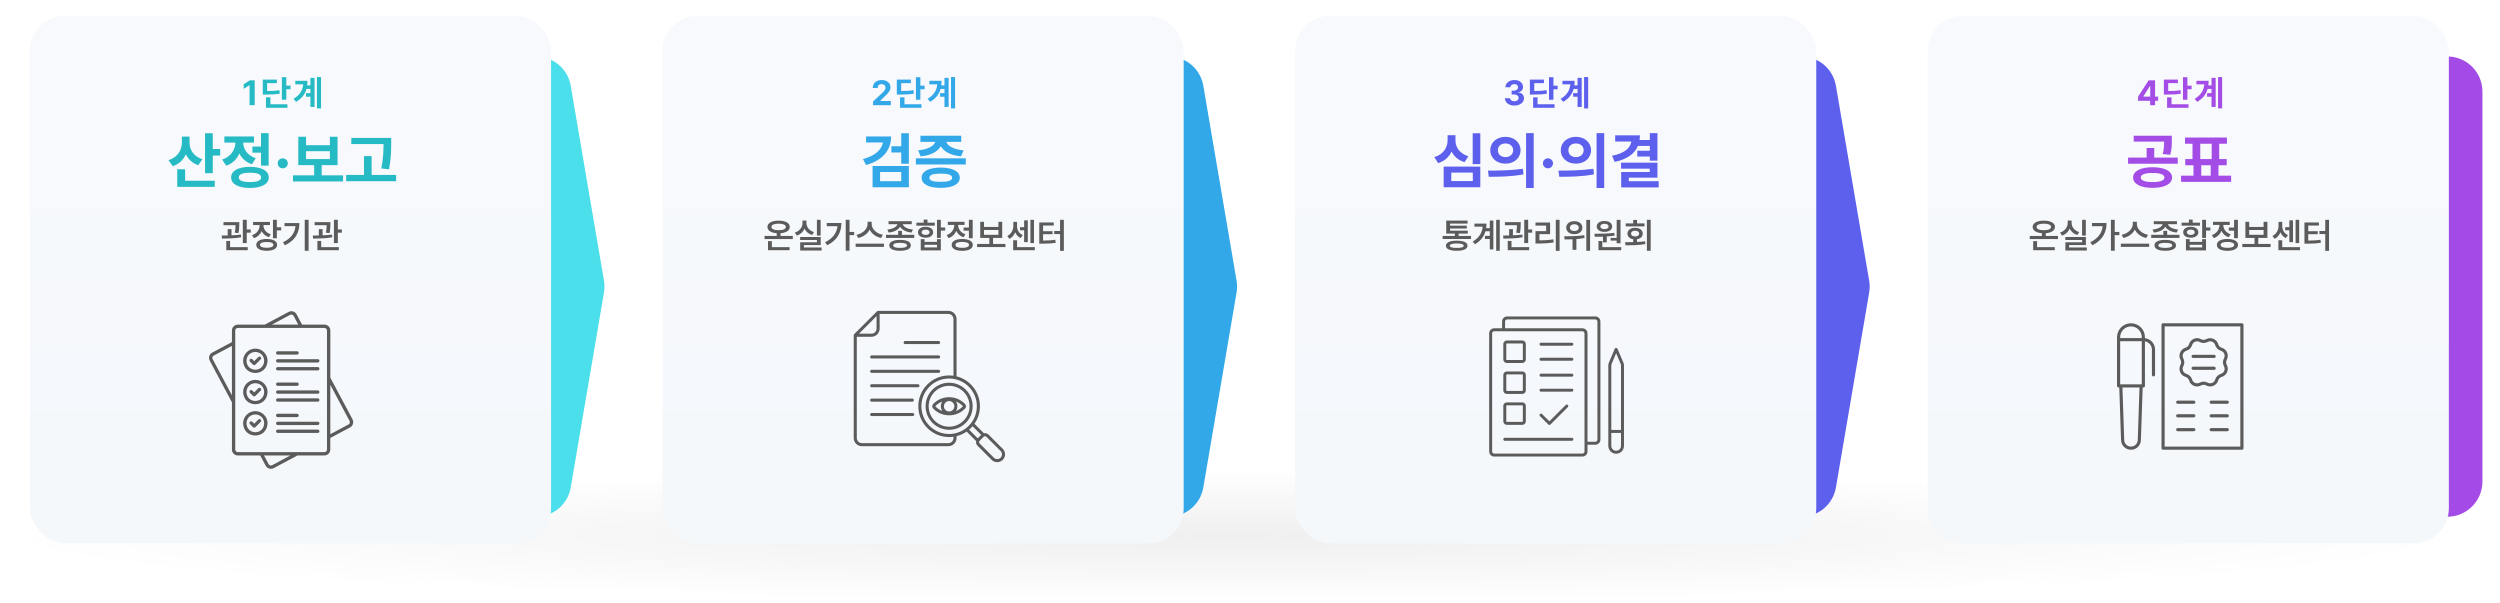 <svg width="1423" height="343" viewBox="0 0 1423 343" fill="none" xmlns="http://www.w3.org/2000/svg">
<ellipse cx="700" cy="305" rx="700" ry="38" fill="url(#paint0_radial_337_863)"/>
<g filter="url(#filter0_di_337_863)">
<path d="M304.137 24.141C313.885 24.141 322.213 31.168 323.852 40.777L342.789 151.767C343.169 153.993 343.169 156.268 342.789 158.494L323.852 269.485C322.213 279.093 313.885 286.121 304.137 286.121L184.703 286.121L122.916 286.121C111.87 286.121 102.916 277.167 102.916 266.121L102.916 44.141C102.916 33.095 111.87 24.141 122.916 24.141L304.137 24.141Z" fill="url(#paint1_linear_337_863)"/>
</g>
<g filter="url(#filter1_di_337_863)">
<rect x="12" y="5" width="296.672" height="300.26" rx="20" fill="url(#paint2_linear_337_863)"/>
</g>
<path d="M148.381 240.139L145.357 243.163C144.988 243.532 144.39 243.532 144.021 243.163L142.281 241.423C141.402 240.544 142.738 239.208 143.617 240.087L144.689 241.159L147.045 238.804C147.924 237.925 149.26 239.261 148.381 240.139ZM180.883 204.438H158.066C156.836 204.438 156.818 206.337 158.066 206.337H180.883C182.113 206.337 182.131 204.438 180.883 204.438ZM147.045 220.997L144.689 223.352L143.617 222.28C142.738 221.401 141.402 222.737 142.281 223.616L144.021 225.356C144.39 225.725 144.988 225.725 145.357 225.356L148.381 222.333C149.26 221.454 147.924 220.118 147.045 220.997ZM180.883 226.727H158.066C156.836 226.727 156.818 228.626 158.066 228.626H180.883C182.113 228.626 182.131 226.745 180.883 226.727ZM199.269 243.286C199.269 243.286 188.002 249.298 188.002 249.28V255.872C188.002 257.735 186.49 259.247 184.627 259.247H169.316L155.763 266.472C155.254 266.735 154.726 266.858 154.199 266.858C153.004 266.858 151.826 266.208 151.228 265.083L148.117 259.264H135.373C133.527 259.264 132.015 257.753 132.015 255.889V228.995L119.377 205.264C118.498 203.682 119.148 201.52 120.765 200.712L132.015 194.718V188.126C132.015 186.28 133.527 184.768 135.373 184.768H150.719L164.271 177.544C165.062 177.122 165.976 177.034 166.838 177.298C167.699 177.561 168.402 178.141 168.824 178.932L171.918 184.751H184.662C186.525 184.751 188.037 186.263 188.037 188.108V215.003L200.676 238.716C201.519 240.35 200.904 242.389 199.269 243.286ZM131.998 196.88L121.644 202.399C120.941 202.751 120.66 203.7 121.029 204.386L131.998 224.97V196.88ZM154.744 184.768H169.756L167.137 179.829C166.785 179.126 165.836 178.845 165.15 179.214L154.744 184.768ZM165.273 259.247H150.262L152.898 264.186C153.285 264.907 154.164 265.171 154.885 264.802L165.273 259.247ZM186.121 188.126C186.121 187.317 185.453 186.667 184.644 186.667H135.355C134.547 186.667 133.896 187.317 133.896 188.126V255.872C133.896 256.681 134.547 257.348 135.355 257.348H184.644C185.453 257.348 186.121 256.681 186.121 255.872V188.126ZM198.971 239.612L188.019 219.046V247.136L198.373 241.616C199.076 241.229 199.357 240.333 198.971 239.612ZM158.066 201.837H169.088C169.615 201.837 170.037 201.415 170.037 200.888C170.037 200.36 169.615 199.938 169.088 199.938H158.066C156.818 199.938 156.818 201.837 158.066 201.837ZM158.066 219.626H169.088C169.615 219.626 170.037 219.204 170.037 218.677C170.037 218.149 169.615 217.727 169.088 217.727H158.066C156.818 217.727 156.818 219.626 158.066 219.626ZM152.301 240.983C151.967 250.194 138.695 250.194 138.379 240.983C138.379 237.151 141.508 234.022 145.34 234.022C149.172 234.022 152.301 237.134 152.301 240.983ZM145.34 235.903C138.642 236.114 138.642 245.817 145.34 246.028C152.019 245.835 152.019 236.114 145.34 235.903ZM152.301 205.388C151.967 214.598 138.695 214.598 138.379 205.388C138.379 201.556 141.508 198.427 145.34 198.427C149.172 198.427 152.301 201.556 152.301 205.388ZM145.34 200.325C138.642 200.536 138.642 210.239 145.34 210.45C152.019 210.239 152.019 200.536 145.34 200.325ZM180.883 244.534H158.066C156.836 244.534 156.818 246.432 158.066 246.432H180.883C182.113 246.415 182.131 244.534 180.883 244.534ZM158.066 237.415H169.088C169.615 237.415 170.037 236.993 170.037 236.466C170.037 235.938 169.615 235.516 169.088 235.516H158.066C156.818 235.534 156.818 237.415 158.066 237.415ZM180.883 240.034H158.066C156.836 240.034 156.818 241.932 158.066 241.932H180.883C182.113 241.915 182.131 240.034 180.883 240.034ZM180.883 208.938H158.066C156.836 208.938 156.818 210.837 158.066 210.837H180.883C182.113 210.837 182.131 208.938 180.883 208.938ZM152.301 223.177C151.967 232.388 138.695 232.388 138.379 223.177C138.379 219.345 141.508 216.216 145.34 216.216C149.172 216.216 152.301 219.345 152.301 223.177ZM145.34 218.114C138.642 218.325 138.642 228.028 145.34 228.239C152.019 228.028 152.019 218.325 145.34 218.114ZM180.883 222.227H158.066C156.836 222.227 156.818 224.126 158.066 224.126H180.883C182.113 224.126 182.131 222.245 180.883 222.227ZM147.045 203.208L144.689 205.563L143.617 204.491C142.738 203.612 141.402 204.948 142.281 205.827L144.021 207.567C144.373 207.936 145.006 207.936 145.357 207.567L148.381 204.544C149.26 203.665 147.924 202.329 147.045 203.208Z" fill="#5B5B5B"/>
<path d="M144.971 45.723V59.883H142.051V48.523H141.931L138.691 50.563V47.963L142.211 45.723H144.971ZM162.967 43.923V48.763H165.367V50.803H162.967V56.763H160.447V43.923H162.967ZM149.567 53.843V45.323H157.567V47.323H152.047V51.803C155.247 51.803 157.027 51.683 159.007 51.283L159.287 53.283C157.027 53.723 154.987 53.823 151.047 53.843H149.567ZM151.407 61.363V55.403H153.927V59.363H163.607V61.363H151.407ZM182.732 43.883V61.683H180.412V43.883H182.732ZM167.092 56.243C170.692 54.103 172.252 51.503 172.592 48.003H168.092V46.003H175.052C175.052 46.903 174.992 47.763 174.892 48.603H176.692V44.323H179.052V60.883H176.692V55.043H174.172V53.003H176.692V50.603H174.492C173.652 53.543 171.852 56.003 168.532 57.963L167.092 56.243Z" fill="#26BAC4"/>
<path d="M107.887 81.171C107.887 85.126 110.127 89.011 115.167 90.621L112.857 94.051C109.462 92.896 107.152 90.656 105.787 87.821C104.422 90.936 101.937 93.386 98.367 94.611L95.917 91.181C101.202 89.536 103.512 85.336 103.547 81.101V77.741H107.887V81.171ZM100.887 106.371V96.361H105.367V102.871H122.237V106.371H100.887ZM116.707 98.601V75.851H121.117V84.811H125.317V88.521H121.117V98.601H116.707ZM152.906 75.781V94.261H148.566V86.911H143.666V83.411H148.566V75.781H152.906ZM126.446 90.831C131.556 89.151 133.901 85.091 134.006 81.171H127.706V77.671H144.576V81.171H138.416C138.486 84.776 140.726 88.451 145.556 90.061L143.386 93.491C139.991 92.371 137.611 90.131 136.246 87.331C134.881 90.516 132.431 93.036 128.756 94.331L126.446 90.831ZM131.556 100.981C131.556 97.201 135.616 94.996 142.266 94.961C148.916 94.996 152.976 97.201 152.976 100.981C152.976 104.761 148.916 106.966 142.266 107.001C135.616 106.966 131.556 104.761 131.556 100.981ZM135.896 100.981C135.896 102.766 138.136 103.641 142.266 103.641C146.396 103.641 148.636 102.766 148.636 100.981C148.636 99.196 146.396 98.286 142.266 98.321C138.136 98.286 135.896 99.196 135.896 100.981ZM160.965 95.801C159.355 95.836 158.025 94.541 158.095 92.931C158.025 91.391 159.355 90.096 160.965 90.131C162.47 90.096 163.8 91.391 163.835 92.931C163.8 94.541 162.47 95.836 160.965 95.801ZM195.273 99.791V103.291H166.783V99.791H178.823V93.981H169.793V77.811H174.203V82.641H187.783V77.811H192.123V93.981H183.093V99.791H195.273ZM174.203 90.551H187.783V86.071H174.203V90.551ZM222.652 78.511V81.451C222.652 85.336 222.652 89.711 221.462 96.361L217.052 95.871C218.207 90.026 218.277 85.686 218.312 82.011H199.972V78.511H222.652ZM197.032 103.151V99.581H207.182V88.871H211.522V99.581H225.452V103.151H197.032Z" fill="#26BAC4"/>
<path d="M136.205 126.423V127.463C136.185 128.663 136.185 130.423 135.765 132.663L133.645 132.463C133.985 130.623 134.045 129.263 134.065 128.183H127.205V126.423H136.205ZM126.165 134.063C127.205 134.063 128.365 134.043 129.605 134.023V130.423H131.765V133.943C133.585 133.883 135.465 133.743 137.165 133.503L137.285 135.063C133.625 135.723 129.445 135.803 126.365 135.823L126.165 134.063ZM128.805 142.423V137.143H130.965V140.663H141.005V142.423H128.805ZM138.205 138.343V125.103H140.445V130.623H142.725V132.423H140.445V138.343H138.205ZM149.971 128.303C149.971 130.443 151.371 132.483 154.131 133.343L153.091 135.023C151.111 134.403 149.711 133.143 148.931 131.563C148.131 133.423 146.651 134.883 144.531 135.583L143.451 133.863C146.291 132.943 147.771 130.663 147.771 128.303V128.103H144.051V126.343H153.651V128.103H149.971V128.303ZM145.851 139.383C145.851 137.263 148.131 136.023 151.811 136.023C155.491 136.023 157.731 137.263 157.731 139.383C157.731 141.483 155.491 142.743 151.811 142.743C148.131 142.743 145.851 141.483 145.851 139.383ZM148.011 139.383C148.011 140.463 149.391 141.043 151.811 141.023C154.231 141.043 155.591 140.463 155.611 139.383C155.591 138.303 154.231 137.723 151.811 137.743C149.391 137.723 148.011 138.303 148.011 139.383ZM155.371 135.623V125.103H157.571V129.343H160.051V131.143H157.571V135.623H155.371ZM175.656 125.103V142.743H173.456V125.103H175.656ZM161.056 137.903C165.656 135.703 167.796 132.723 168.196 128.703H161.936V126.983H170.416C170.396 132.243 168.356 136.703 162.176 139.623L161.056 137.903ZM188.061 126.423V127.463C188.041 128.663 188.041 130.423 187.621 132.663L185.501 132.463C185.841 130.623 185.901 129.263 185.921 128.183H179.061V126.423H188.061ZM178.021 134.063C179.061 134.063 180.221 134.043 181.461 134.023V130.423H183.621V133.943C185.441 133.883 187.321 133.743 189.021 133.503L189.141 135.063C185.481 135.723 181.301 135.803 178.221 135.823L178.021 134.063ZM180.661 142.423V137.143H182.821V140.663H192.861V142.423H180.661ZM190.061 138.343V125.103H192.301V130.623H194.581V132.423H192.301V138.343H190.061Z" fill="#5B5B5B"/>
<g filter="url(#filter2_di_337_863)">
<path d="M664.211 24.141C673.958 24.141 682.286 31.168 683.926 40.777L702.863 151.767C703.242 153.993 703.242 156.268 702.863 158.494L683.926 269.485C682.286 279.093 673.958 286.121 664.211 286.121L544.776 286.121L482.989 286.121C471.943 286.121 462.989 277.167 462.989 266.121L462.989 44.141C462.989 33.095 471.943 24.141 482.989 24.141L664.211 24.141Z" fill="url(#paint3_linear_337_863)"/>
</g>
<g filter="url(#filter3_di_337_863)">
<rect x="372.073" y="5" width="296.672" height="300.26" rx="20" fill="url(#paint4_linear_337_863)"/>
</g>
<path d="M495.269 203.175C495.269 202.689 495.663 202.296 496.148 202.296H534.261C534.746 202.296 535.14 202.689 535.14 203.175C535.14 203.66 534.746 204.054 534.261 204.054H496.148C495.661 204.054 495.269 203.66 495.269 203.175ZM515.205 195.859H534.261C534.746 195.859 535.14 195.465 535.14 194.98C535.14 194.495 534.746 194.101 534.261 194.101H515.205C514.72 194.101 514.326 194.495 514.326 194.98C514.326 195.465 514.72 195.859 515.205 195.859ZM496.148 212.247H534.261C534.746 212.247 535.14 211.853 535.14 211.368C535.14 210.883 534.746 210.489 534.261 210.489H496.148C495.663 210.489 495.269 210.883 495.269 211.368C495.269 211.853 495.661 212.247 496.148 212.247ZM523.38 219.563C523.38 219.078 522.987 218.684 522.501 218.684H496.148C495.663 218.684 495.269 219.078 495.269 219.563C495.269 220.048 495.663 220.442 496.148 220.442H522.501C522.987 220.442 523.38 220.048 523.38 219.563ZM496.148 228.635H519.288C519.773 228.635 520.167 228.241 520.167 227.756C520.167 227.271 519.773 226.877 519.288 226.877H496.148C495.663 226.877 495.269 227.271 495.269 227.756C495.269 228.241 495.661 228.635 496.148 228.635ZM519.527 235.072H496.148C495.663 235.072 495.269 235.466 495.269 235.951C495.269 236.436 495.663 236.83 496.148 236.83H519.527C520.012 236.83 520.406 236.436 520.406 235.951C520.406 235.466 520.012 235.072 519.527 235.072ZM540.238 217.845C547.624 217.845 553.634 223.855 553.634 231.24C553.634 238.624 547.624 244.634 540.238 244.634C532.851 244.634 526.843 238.624 526.843 231.24C526.843 223.855 532.851 217.845 540.238 217.845ZM540.238 219.603C533.822 219.603 528.601 224.824 528.601 231.24C528.601 237.656 533.822 242.877 540.238 242.877C546.655 242.877 551.876 237.656 551.876 231.24C551.876 224.824 546.654 219.603 540.238 219.603ZM572.066 258.618C572.066 259.811 571.604 260.931 570.766 261.77C569.927 262.608 568.807 263.07 567.614 263.07C566.42 263.07 565.301 262.608 564.462 261.77L556.392 253.699C555.852 253.16 555.555 252.441 555.555 251.674C555.555 251.469 555.578 251.267 555.62 251.07L550.213 245.663C548.498 246.853 546.559 247.746 544.474 248.264V249.3C544.474 251.887 542.37 253.991 539.782 253.991H490.625C488.038 253.991 485.934 251.887 485.934 249.3V190.821C485.934 190.587 486.027 190.364 486.19 190.198L499.195 177.194C499.36 177.029 499.583 176.938 499.817 176.938H539.784C542.372 176.938 544.476 179.042 544.476 181.629V214.215C552.108 216.116 557.782 223.027 557.782 231.24C557.782 234.944 556.628 238.382 554.662 241.215L560.069 246.622C560.266 246.58 560.468 246.557 560.674 246.557C561.44 246.557 562.159 246.854 562.699 247.394L570.769 255.464C571.604 256.304 572.066 257.424 572.066 258.618ZM540.238 215.455C531.533 215.455 524.453 222.537 524.453 231.242C524.453 239.946 531.535 247.029 540.238 247.029C548.941 247.029 556.025 239.946 556.025 231.242C556.025 222.537 548.942 215.455 540.238 215.455ZM488.934 189.942H496.004C497.621 189.942 498.938 188.625 498.938 187.008V179.938L488.934 189.942ZM542.718 248.609C541.908 248.725 541.08 248.785 540.238 248.785C530.564 248.785 522.695 240.915 522.695 231.24C522.695 221.565 530.564 213.695 540.238 213.695C541.08 213.695 541.908 213.757 542.718 213.871V181.629C542.718 180.012 541.401 178.695 539.784 178.695H500.696V187.008C500.696 189.594 498.59 191.7 496.004 191.7H487.691V249.303C487.691 250.92 489.008 252.237 490.625 252.237H539.784C541.401 252.237 542.718 250.92 542.718 249.303V248.609ZM551.618 244.582L556.54 249.504L558.501 247.542L553.579 242.62C552.977 243.325 552.321 243.98 551.618 244.582ZM570.309 258.618C570.309 257.894 570.029 257.217 569.523 256.709L561.453 248.639C561.245 248.431 560.968 248.317 560.671 248.317C560.373 248.317 560.097 248.431 559.888 248.639L557.635 250.894C557.427 251.101 557.313 251.379 557.313 251.676C557.313 251.971 557.427 252.249 557.635 252.457L565.705 260.527C566.211 261.033 566.89 261.312 567.614 261.312C568.338 261.312 569.015 261.033 569.523 260.527C570.029 260.019 570.309 259.342 570.309 258.618ZM540.238 226.082C543.718 226.082 546.958 227.471 549.361 229.992C550.029 230.693 550.029 231.79 549.361 232.491C546.96 235.012 543.72 236.401 540.238 236.401C536.755 236.401 533.518 235.012 531.115 232.491C530.447 231.79 530.447 230.693 531.115 229.992C533.518 227.471 536.757 226.082 540.238 226.082ZM543.203 231.242C543.203 229.607 541.872 228.276 540.238 228.276C538.603 228.276 537.272 229.607 537.272 231.242C537.272 232.876 538.603 234.207 540.238 234.207C541.872 234.207 543.203 232.876 543.203 231.242ZM532.387 231.279C533.521 232.469 534.875 233.365 536.358 233.931C535.827 233.166 535.514 232.24 535.514 231.242C535.514 230.243 535.827 229.315 536.358 228.552C534.875 229.12 533.521 230.015 532.387 231.205C532.368 231.226 532.368 231.257 532.387 231.279ZM548.086 231.205C546.953 230.015 545.599 229.118 544.115 228.552C544.646 229.317 544.959 230.243 544.959 231.242C544.959 232.24 544.646 233.168 544.115 233.931C545.599 233.363 546.953 232.469 548.086 231.279C548.107 231.257 548.107 231.226 548.086 231.205Z" fill="#5B5B5B"/>
<path d="M496.941 59.883V57.763L501.981 53.083C503.321 51.823 504.021 51.043 504.021 49.923C504.021 48.663 503.081 47.883 501.781 47.883C500.461 47.883 499.581 48.723 499.581 50.083H496.781C496.781 47.323 498.841 45.543 501.821 45.563C504.841 45.543 506.861 47.263 506.861 49.723C506.861 51.343 506.081 52.663 503.141 55.283L501.021 57.363V57.483H507.061V59.883H496.941ZM523.868 43.923V48.763H526.268V50.803H523.868V56.763H521.348V43.923H523.868ZM510.468 53.843V45.323H518.468V47.323H512.948V51.803C516.148 51.803 517.928 51.683 519.908 51.283L520.188 53.283C517.928 53.723 515.888 53.823 511.948 53.843H510.468ZM512.308 61.363V55.403H514.828V59.363H524.508V61.363H512.308ZM543.633 43.883V61.683H541.313V43.883H543.633ZM527.993 56.243C531.593 54.103 533.153 51.503 533.493 48.003H528.993V46.003H535.953C535.953 46.903 535.893 47.763 535.793 48.603H537.593V44.323H539.953V60.883H537.593V55.043H535.073V53.003H537.593V50.603H535.393C534.553 53.543 532.753 56.003 529.433 57.963L527.993 56.243Z" fill="#33A8E9"/>
<path d="M507.24 77.671C507.205 85.756 502.06 91.391 492.96 93.911L491.21 90.551C497.965 88.731 501.85 85.301 502.55 81.101H492.96V77.671H507.24ZM496.67 106.581V94.471H517.32V106.581H496.67ZM500.94 103.151H512.98V97.901H500.94V103.151ZM507.38 86.771V83.271H512.98V75.851H517.32V93.211H512.98V86.771H507.38ZM549.739 90.131V93.631H521.319V90.131H549.739ZM522.579 85.581C528.424 85.056 531.644 82.956 532.344 80.751H523.909V77.251H547.149V80.751H538.644C539.344 82.921 542.529 85.056 548.479 85.581L547.009 89.011C541.094 88.451 537.139 86.211 535.494 83.201C533.849 86.211 529.929 88.451 524.049 89.011L522.579 85.581ZM524.609 101.191C524.574 97.516 528.669 95.416 535.459 95.381C542.214 95.416 546.274 97.516 546.309 101.191C546.274 104.866 542.214 106.931 535.459 106.931C528.669 106.931 524.574 104.866 524.609 101.191ZM529.019 101.191C528.984 102.801 531.154 103.536 535.459 103.501C539.694 103.536 541.934 102.801 541.969 101.191C541.934 99.546 539.694 98.811 535.459 98.811C531.154 98.811 528.984 99.546 529.019 101.191Z" fill="#33A8E9"/>
<path d="M451.261 134.303V136.063H435.181V134.303H442.101V132.743C438.861 132.503 436.841 131.223 436.821 129.143C436.841 126.963 439.341 125.583 443.221 125.583C447.041 125.583 449.541 126.963 449.541 129.143C449.541 131.223 447.501 132.503 444.301 132.743V134.303H451.261ZM437.141 142.423V137.263H439.341V140.663H449.421V142.423H437.141ZM439.101 129.143C439.081 130.383 440.621 131.023 443.221 131.023C445.761 131.023 447.321 130.383 447.301 129.143C447.321 128.003 445.761 127.323 443.221 127.303C440.621 127.323 439.081 128.003 439.101 129.143ZM467.106 125.103V134.103H464.986V125.103H467.106ZM452.426 132.383C455.286 131.483 456.786 129.223 456.786 126.903V125.543H459.026V126.903C459.026 129.143 460.526 131.243 463.306 132.103L462.266 133.783C460.206 133.143 458.726 131.823 457.926 130.143C457.146 131.963 455.646 133.423 453.546 134.103L452.426 132.383ZM455.426 136.623V134.903H467.146V139.503H457.586V140.863H467.666V142.623H455.466V137.903H464.986V136.623H455.426ZM483.551 125.103V132.023H486.191V133.823H483.551V142.703H481.391V125.103H483.551ZM469.631 137.903C473.951 135.743 476.271 132.743 476.691 128.743H470.591V126.943H478.911C478.891 132.123 476.731 136.683 470.871 139.583L469.631 137.903ZM496.156 127.543C496.136 130.263 498.816 133.003 502.516 133.623L501.516 135.463C498.556 134.843 496.156 133.043 495.016 130.683C493.836 133.023 491.416 134.823 488.476 135.463L487.516 133.623C491.156 132.983 493.816 130.243 493.836 127.543V126.223H496.156V127.543ZM487.036 140.503V138.703H503.156V140.503H487.036ZM513.401 131.423V133.663H520.401V135.423H504.321V133.663H511.241V131.423H513.401ZM505.081 130.663C508.341 130.363 510.461 129.063 510.821 127.623H505.761V125.903H518.961V127.623H513.861C514.221 129.063 516.341 130.363 519.641 130.663L518.841 132.383C515.641 132.043 513.281 130.783 512.341 129.003C511.401 130.783 509.041 132.043 505.841 132.383L505.081 130.663ZM506.161 139.663C506.181 137.643 508.481 136.543 512.321 136.543C516.161 136.543 518.441 137.643 518.441 139.663C518.441 141.643 516.161 142.743 512.321 142.743C508.481 142.743 506.181 141.643 506.161 139.663ZM508.401 139.663C508.381 140.603 509.741 141.103 512.321 141.103C514.881 141.103 516.261 140.603 516.281 139.663C516.261 138.703 514.881 138.223 512.321 138.223C509.741 138.223 508.381 138.703 508.401 139.663ZM535.526 125.103V129.463H538.006V131.263H535.526V135.423H533.326V125.103H535.526ZM521.606 128.463V126.743H525.766V124.983H527.926V126.743H532.086V128.463H521.606ZM522.526 132.183C522.506 130.323 524.266 129.083 526.846 129.103C529.406 129.083 531.146 130.323 531.166 132.183C531.146 134.083 529.406 135.303 526.846 135.303C524.266 135.303 522.506 134.083 522.526 132.183ZM524.086 142.543V136.103H526.246V137.663H533.326V136.103H535.526V142.543H524.086ZM524.606 132.183C524.606 133.143 525.506 133.703 526.846 133.703C528.186 133.703 529.086 133.143 529.086 132.183C529.086 131.263 528.186 130.683 526.846 130.703C525.506 130.683 524.606 131.263 524.606 132.183ZM526.246 140.823H533.326V139.343H526.246V140.823ZM553.652 125.103V135.583H551.492V131.303H548.492V129.503H551.492V125.103H553.652ZM538.812 133.823C541.652 132.863 543.152 130.483 543.172 128.143V128.023H539.492V126.263H549.012V128.023H545.372V128.143C545.372 130.283 546.792 132.443 549.532 133.343L548.412 135.063C546.452 134.423 545.072 133.063 544.312 131.423C543.532 133.283 542.072 134.803 539.972 135.543L538.812 133.823ZM541.692 139.383C541.672 137.283 543.972 136.043 547.692 136.023C551.432 136.043 553.712 137.283 553.732 139.383C553.712 141.523 551.432 142.763 547.692 142.783C543.972 142.763 541.672 141.523 541.692 139.383ZM543.852 139.383C543.832 140.503 545.232 141.083 547.692 141.063C550.152 141.083 551.552 140.503 551.572 139.383C551.552 138.303 550.152 137.703 547.692 137.703C545.232 137.703 543.832 138.303 543.852 139.383ZM572.297 138.863V140.623H556.177V138.863H563.137V135.423H557.937V126.263H560.097V129.183H568.297V126.263H570.457V135.423H565.257V138.863H572.297ZM560.097 133.663H568.297V130.903H560.097V133.663ZM588.542 125.103V138.343H586.502V125.103H588.542ZM573.342 134.303C575.682 133.163 576.782 130.823 576.782 128.703V126.303H578.902V128.703C578.902 130.783 579.902 132.823 582.182 133.823L580.942 135.503C579.462 134.823 578.442 133.643 577.862 132.203C577.222 133.823 576.142 135.183 574.542 135.943L573.342 134.303ZM576.702 142.423V136.743H578.902V140.663H589.022V142.423H576.702ZM580.582 131.063V129.303H582.942V125.423H585.022V137.823H582.942V131.063H580.582ZM605.547 125.103V142.783H603.387V133.223H600.067V131.503H603.387V125.103H605.547ZM591.547 138.703V126.623H599.787V128.383H593.707V131.583H599.107V133.303H593.707V136.943C596.407 136.903 598.407 136.823 600.667 136.463L600.907 138.183C598.327 138.603 596.067 138.703 592.907 138.703H591.547Z" fill="#5B5B5B"/>
<g filter="url(#filter4_di_337_863)">
<path d="M1024.28 24.141C1034.03 24.141 1042.36 31.168 1044 40.777L1062.94 151.767C1063.32 153.993 1063.32 156.268 1062.94 158.494L1044 269.485C1042.36 279.093 1034.03 286.121 1024.28 286.121L904.849 286.121L843.062 286.121C832.016 286.121 823.062 277.167 823.062 266.121L823.062 44.141C823.062 33.095 832.017 24.141 843.062 24.141L1024.28 24.141Z" fill="url(#paint5_linear_337_863)"/>
</g>
<g filter="url(#filter5_di_337_863)">
<rect x="732.146" y="5" width="296.672" height="300.26" rx="20" fill="url(#paint6_linear_337_863)"/>
</g>
<path d="M857.87 180.117C856.279 180.117 854.984 181.412 854.984 183.003V186.858H850.518C848.926 186.858 847.631 188.153 847.631 189.745V256.991C847.631 258.582 848.926 259.877 850.518 259.877H900.713C902.305 259.877 903.601 258.582 903.601 256.991V253.136H908.066C909.658 253.136 910.954 251.841 910.954 250.249V183.003C910.954 181.412 909.658 180.117 908.066 180.117H857.87ZM901.902 252.287V256.991C901.902 257.646 901.369 258.179 900.713 258.179H850.518C849.862 258.179 849.329 257.646 849.329 256.991V189.745C849.329 189.089 849.862 188.556 850.518 188.556H855.833H900.713C901.369 188.556 901.902 189.089 901.902 189.745V252.287ZM909.255 183.003V250.249C909.255 250.905 908.722 251.438 908.066 251.438H903.601V189.745C903.601 188.153 902.305 186.858 900.713 186.858H856.682V183.003C856.682 182.348 857.215 181.815 857.87 181.815H908.066C908.722 181.815 909.255 182.348 909.255 183.003Z" fill="#5B5B5B"/>
<path d="M857.683 206.608H866.495C867.6 206.608 868.499 205.709 868.499 204.604V195.809C868.499 194.703 867.6 193.805 866.495 193.805H857.683C856.578 193.805 855.679 194.703 855.679 195.809V204.604C855.679 205.709 856.578 206.608 857.683 206.608ZM857.377 195.809C857.377 195.64 857.514 195.503 857.683 195.503H866.495C866.663 195.503 866.801 195.64 866.801 195.809V204.604C866.801 204.772 866.663 204.91 866.495 204.91H857.683C857.514 204.91 857.377 204.772 857.377 204.604V195.809Z" fill="#5B5B5B"/>
<path d="M857.683 224.226H866.495C867.6 224.226 868.499 223.326 868.499 222.221V213.426C868.499 212.321 867.6 211.422 866.495 211.422H857.683C856.578 211.422 855.679 212.321 855.679 213.426V222.221C855.679 223.326 856.578 224.226 857.683 224.226ZM857.377 213.426C857.377 213.258 857.514 213.12 857.683 213.12H866.495C866.663 213.12 866.801 213.258 866.801 213.426V222.221C866.801 222.39 866.663 222.528 866.495 222.528H857.683C857.514 222.528 857.377 222.39 857.377 222.221V213.426Z" fill="#5B5B5B"/>
<path d="M857.683 241.835H866.495C867.6 241.835 868.499 240.935 868.499 239.83V231.035C868.499 229.93 867.6 229.031 866.495 229.031H857.683C856.578 229.031 855.679 229.93 855.679 231.035V239.83C855.679 240.935 856.578 241.835 857.683 241.835ZM857.377 231.035C857.377 230.867 857.514 230.729 857.683 230.729H866.495C866.663 230.729 866.801 230.867 866.801 231.035V239.83C866.801 239.999 866.663 240.137 866.495 240.137H857.683C857.514 240.137 857.377 239.999 857.377 239.83V231.035Z" fill="#5B5B5B"/>
<path d="M894.703 195.078H877.141C876.672 195.078 876.292 195.458 876.292 195.927C876.292 196.396 876.672 196.776 877.141 196.776H894.703C895.173 196.776 895.552 196.396 895.552 195.927C895.552 195.458 895.173 195.078 894.703 195.078Z" fill="#5B5B5B"/>
<path d="M894.703 203.633H877.141C876.672 203.633 876.292 204.013 876.292 204.482C876.292 204.951 876.672 205.331 877.141 205.331H894.703C895.173 205.331 895.552 204.951 895.552 204.482C895.552 204.013 895.173 203.633 894.703 203.633Z" fill="#5B5B5B"/>
<path d="M894.703 212.695H877.141C876.672 212.695 876.292 213.075 876.292 213.544C876.292 214.014 876.672 214.393 877.141 214.393H894.703C895.173 214.393 895.552 214.014 895.552 213.544C895.552 213.075 895.173 212.695 894.703 212.695Z" fill="#5B5B5B"/>
<path d="M894.703 221.25H877.141C876.672 221.25 876.292 221.63 876.292 222.099C876.292 222.568 876.672 222.948 877.141 222.948H894.703C895.173 222.948 895.552 222.568 895.552 222.099C895.552 221.63 895.173 221.25 894.703 221.25Z" fill="#5B5B5B"/>
<path d="M894.704 249.195H856.528C856.058 249.195 855.679 249.575 855.679 250.044C855.679 250.514 856.058 250.893 856.528 250.893H894.704C895.173 250.893 895.553 250.514 895.553 250.044C895.553 249.575 895.173 249.195 894.704 249.195Z" fill="#5B5B5B"/>
<path d="M881.908 241.879C882.125 241.879 882.342 241.796 882.508 241.63L892.423 231.715C892.755 231.383 892.755 230.846 892.423 230.514C892.092 230.183 891.554 230.183 891.223 230.514L881.908 239.829L877.741 235.663C877.41 235.331 876.872 235.331 876.541 235.663C876.209 235.994 876.209 236.532 876.541 236.863L881.308 241.63C881.473 241.796 881.691 241.879 881.908 241.879Z" fill="#5B5B5B"/>
<path d="M919.902 198.016C919.562 198.016 919.253 198.22 919.12 198.534L915.74 206.533C915.553 206.979 915.453 207.445 915.453 207.882V245.579V253.798C915.453 256.261 917.449 258.265 919.902 258.265C922.365 258.265 924.368 256.261 924.368 253.798V245.579V207.882C924.368 207.445 924.269 206.979 924.081 206.531L920.684 198.533C920.551 198.22 920.243 198.016 919.902 198.016ZM922.67 253.798C922.67 255.324 921.429 256.567 919.902 256.567C918.385 256.567 917.151 255.324 917.151 253.798V246.428H922.67V253.798ZM922.67 207.882V244.73H917.151V207.882C917.151 207.673 917.206 207.428 917.305 207.194L919.904 201.041L922.516 207.193C922.615 207.428 922.67 207.673 922.67 207.882Z" fill="#5B5B5B"/>
<path d="M861.98 60.083C858.86 60.083 856.64 58.363 856.58 55.923H859.54C859.6 56.943 860.62 57.643 861.98 57.643C863.4 57.643 864.4 56.863 864.38 55.723C864.4 54.583 863.38 53.763 861.7 53.763H860.42V51.603H861.7C863.12 51.583 864.08 50.823 864.06 49.683C864.08 48.623 863.26 47.883 862.02 47.883C860.76 47.883 859.72 48.583 859.7 49.683H856.86C856.92 47.243 859.12 45.543 862.02 45.563C864.96 45.543 866.92 47.303 866.9 49.523C866.92 51.123 865.82 52.243 864.22 52.523V52.643C866.32 52.883 867.46 54.143 867.46 55.923C867.46 58.343 865.16 60.083 861.98 60.083ZM884.214 43.923V48.763H886.614V50.803H884.214V56.763H881.694V43.923H884.214ZM870.814 53.843V45.323H878.814V47.323H873.294V51.803C876.494 51.803 878.274 51.683 880.254 51.283L880.534 53.283C878.274 53.723 876.234 53.823 872.294 53.843H870.814ZM872.654 61.363V55.403H875.174V59.363H884.854V61.363H872.654ZM903.98 43.883V61.683H901.66V43.883H903.98ZM888.34 56.243C891.94 54.103 893.5 51.503 893.84 48.003H889.34V46.003H896.3C896.3 46.903 896.24 47.763 896.14 48.603H897.94V44.323H900.3V60.883H897.94V55.043H895.42V53.003H897.94V50.603H895.74C894.9 53.543 893.1 56.003 889.78 57.963L888.34 56.243Z" fill="#5D60ED"/>
<path d="M842.594 75.851V93.421H838.254V75.851H842.594ZM816.414 89.431C821.664 87.856 823.939 83.866 823.974 79.981V76.971H828.454V79.981C828.454 83.761 830.764 87.401 835.804 88.941L833.634 92.301C830.064 91.216 827.614 89.046 826.249 86.246C824.849 89.291 822.294 91.706 818.584 92.861L816.414 89.431ZM821.734 106.581V94.821H842.594V106.581H821.734ZM826.074 103.081H838.324V98.251H826.074V103.081ZM856.883 77.881C861.818 77.881 865.493 81.066 865.493 85.511C865.493 89.991 861.818 93.176 856.883 93.141C851.983 93.176 848.238 89.991 848.273 85.511C848.238 81.066 851.983 77.881 856.883 77.881ZM846.943 97.131C852.508 97.096 860.208 97.026 866.823 96.081L867.173 99.231C860.278 100.596 852.893 100.631 847.433 100.631L846.943 97.131ZM852.613 85.511C852.578 87.996 854.433 89.396 856.883 89.431C859.368 89.396 861.258 87.996 861.293 85.511C861.258 83.096 859.368 81.661 856.883 81.661C854.433 81.661 852.578 83.096 852.613 85.511ZM868.643 107.001V75.781H872.983V107.001H868.643ZM881.112 95.801C879.502 95.836 878.172 94.541 878.242 92.931C878.172 91.391 879.502 90.096 881.112 90.131C882.617 90.096 883.947 91.391 883.982 92.931C883.947 94.541 882.617 95.836 881.112 95.801ZM897.01 77.881C901.945 77.881 905.62 81.066 905.62 85.511C905.62 89.991 901.945 93.176 897.01 93.141C892.11 93.176 888.365 89.991 888.4 85.511C888.365 81.066 892.11 77.881 897.01 77.881ZM887.07 97.131C892.635 97.096 900.335 97.026 906.95 96.081L907.3 99.231C900.405 100.596 893.02 100.631 887.56 100.631L887.07 97.131ZM892.74 85.511C892.705 87.996 894.56 89.396 897.01 89.431C899.495 89.396 901.385 87.996 901.42 85.511C901.385 83.096 899.495 81.661 897.01 81.661C894.56 81.661 892.705 83.096 892.74 85.511ZM908.77 107.001V75.781H913.11V107.001H908.77ZM943.429 75.781V91.461H939.089V89.081H931.949V85.791H939.089V83.061H932.299C930.374 87.716 925.929 90.691 919.069 92.161L917.599 88.661C924.704 87.226 927.994 84.286 928.554 80.541H919.349V77.041H933.419C933.419 77.986 933.349 78.861 933.209 79.701H939.089V75.781H943.429ZM922.709 96.011V92.581H943.429V101.121H927.119V103.151H944.129V106.651H922.779V97.901H939.019V96.011H922.709Z" fill="#5D60ED"/>
<path d="M837.263 134.303V136.023H821.143V134.303H828.103V132.983H823.183V125.583H835.343V127.263H825.383V128.463H834.903V130.063H825.383V131.303H835.463V132.983H830.263V134.303H837.263ZM823.023 139.863C823.043 138.003 825.263 136.983 829.183 136.983C833.083 136.983 835.303 138.003 835.303 139.863C835.303 141.743 833.083 142.743 829.183 142.743C825.263 142.743 823.043 141.743 823.023 139.863ZM825.223 139.863C825.203 140.723 826.543 141.123 829.183 141.103C831.803 141.123 833.123 140.723 833.143 139.863C833.123 139.023 831.803 138.603 829.183 138.583C826.543 138.603 825.203 139.023 825.223 139.863ZM853.668 125.103V142.743H851.628V125.103H853.668ZM838.268 137.503C841.928 135.323 843.608 132.563 843.928 129.023H839.228V127.263H846.108C846.108 128.163 846.048 129.023 845.908 129.863H847.988V125.543H850.028V141.943H847.988V136.023H845.228V134.263H847.988V131.623H845.528C844.688 134.563 842.848 137.063 839.548 139.023L838.268 137.503ZM865.593 126.423V127.463C865.573 128.663 865.573 130.423 865.153 132.663L863.033 132.463C863.373 130.623 863.433 129.263 863.453 128.183H856.593V126.423H865.593ZM855.553 134.063C856.593 134.063 857.753 134.043 858.993 134.023V130.423H861.153V133.943C862.973 133.883 864.853 133.743 866.553 133.503L866.673 135.063C863.013 135.723 858.833 135.803 855.753 135.823L855.553 134.063ZM858.193 142.423V137.143H860.353V140.663H870.393V142.423H858.193ZM867.593 138.343V125.103H869.833V130.623H872.113V132.423H869.833V138.343H867.593ZM887.718 125.103V142.783H885.558V125.103H887.718ZM873.998 138.623V131.543H880.078V128.423H873.998V126.663H882.318V133.263H876.238V136.823C879.018 136.803 881.398 136.663 884.158 136.223L884.358 137.983C881.358 138.503 878.718 138.603 875.558 138.623H873.998ZM896.083 125.903C898.763 125.883 900.703 127.383 900.683 129.583C900.703 131.763 898.763 133.303 896.083 133.303C893.403 133.303 891.483 131.763 891.483 129.583C891.483 127.383 893.403 125.883 896.083 125.903ZM890.323 134.503C893.503 134.503 897.963 134.443 901.763 133.863L901.923 135.463C900.403 135.763 898.823 135.963 897.283 136.083V142.223H895.083V136.203C893.463 136.263 891.923 136.283 890.603 136.303L890.323 134.503ZM893.603 129.583C893.583 130.783 894.623 131.523 896.083 131.503C897.583 131.523 898.623 130.783 898.643 129.583C898.623 128.383 897.583 127.623 896.083 127.623C894.623 127.623 893.583 128.383 893.603 129.583ZM902.923 142.743V125.143H905.083V142.743H902.923ZM922.408 125.143V138.463H920.208V136.943H916.768V135.423H920.208V125.143H922.408ZM907.528 133.063C910.768 133.043 915.148 133.003 918.888 132.543L919.008 134.103C917.568 134.343 916.048 134.503 914.568 134.603V137.983H912.408V134.723C910.748 134.783 909.168 134.783 907.768 134.783L907.528 133.063ZM908.848 128.903C908.868 127.023 910.648 125.763 913.288 125.783C915.848 125.763 917.648 127.023 917.648 128.903C917.648 130.783 915.848 132.003 913.288 131.983C910.668 132.003 908.868 130.783 908.848 128.903ZM909.848 142.423V137.183H912.048V140.663H922.808V142.423H909.848ZM910.928 128.903C910.908 129.863 911.868 130.403 913.288 130.423C914.628 130.403 915.588 129.863 915.608 128.903C915.588 127.943 914.628 127.363 913.288 127.383C911.868 127.363 910.908 127.943 910.928 128.903ZM939.573 125.103V142.743H937.413V125.103H939.573ZM924.973 137.863C926.373 137.863 927.953 137.843 929.613 137.803V136.183C927.633 135.863 926.333 134.663 926.333 132.983C926.333 130.983 928.113 129.663 930.693 129.663C933.273 129.663 935.073 130.983 935.053 132.983C935.073 134.663 933.753 135.863 931.773 136.183V137.723C933.333 137.663 934.893 137.543 936.373 137.343L936.533 138.943C932.653 139.603 928.453 139.643 925.253 139.663L924.973 137.863ZM925.333 128.863V127.143H929.613V125.183H931.813V127.143H936.053V128.863H925.333ZM928.413 132.983C928.393 133.983 929.353 134.583 930.693 134.583C932.053 134.583 932.993 133.983 933.013 132.983C932.993 131.943 932.053 131.323 930.693 131.343C929.353 131.323 928.393 131.943 928.413 132.983Z" fill="#5B5B5B"/>
<g filter="url(#filter6_di_337_863)">
<path d="M1392 24.141C1403.05 24.141 1412 33.095 1412 44.141L1412 156.925L1412 266.121C1412 277.167 1403.05 286.121 1392 286.121L1275.69 286.121L1213.9 286.121C1202.86 286.121 1193.9 277.167 1193.9 266.121L1193.9 44.141C1193.9 33.095 1202.86 24.141 1213.9 24.141L1392 24.141Z" fill="url(#paint7_linear_337_863)"/>
</g>
<g filter="url(#filter7_di_337_863)">
<rect x="1092.22" y="5" width="296.672" height="300.26" rx="20" fill="url(#paint8_linear_337_863)"/>
</g>
<path d="M1205.9 220.55H1206.29L1207.3 250.506C1207.39 253.587 1209.87 256 1212.95 256C1216.03 256 1218.51 253.587 1218.6 250.511L1219.61 220.55H1220C1220.5 220.55 1220.9 220.148 1220.9 219.65V194.3C1223.14 194.689 1224.86 196.635 1224.86 198.985V213.35C1224.86 213.848 1225.26 214.25 1225.76 214.25C1226.25 214.25 1226.66 213.848 1226.66 213.35V198.985C1226.66 195.64 1224.14 192.877 1220.9 192.474V191.951C1220.9 187.567 1217.34 184 1212.95 184C1208.57 184 1205 187.567 1205 191.951V219.65C1205 220.148 1205.4 220.55 1205.9 220.55ZM1219.1 218.75H1206.8V194.218H1219.1V218.75ZM1216.8 250.455C1216.74 252.555 1215.05 254.2 1212.95 254.2C1210.85 254.2 1209.16 252.555 1209.1 250.45L1208.09 220.55H1217.81L1216.8 250.455ZM1212.95 185.8C1216.34 185.8 1219.1 188.559 1219.1 191.951V192.418H1206.8V191.951C1206.8 188.559 1209.56 185.8 1212.95 185.8Z" fill="#5B5B5B"/>
<path d="M1276.1 184H1231.22C1230.72 184 1230.32 184.403 1230.32 184.9V255.1C1230.32 255.597 1230.72 256 1231.22 256H1276.1C1276.6 256 1277 255.597 1277 255.1V184.9C1277 184.403 1276.6 184 1276.1 184ZM1275.2 254.2H1232.12V185.8H1275.2V254.2Z" fill="#5B5B5B"/>
<path d="M1239.54 237.581H1248.72C1249.22 237.581 1249.62 237.179 1249.62 236.681C1249.62 236.184 1249.22 235.781 1248.72 235.781H1239.54C1239.05 235.781 1238.64 236.184 1238.64 236.681C1238.64 237.179 1239.05 237.581 1239.54 237.581Z" fill="#5B5B5B"/>
<path d="M1267.78 235.781H1258.6C1258.1 235.781 1257.7 236.184 1257.7 236.681C1257.7 237.179 1258.1 237.581 1258.6 237.581H1267.78C1268.27 237.581 1268.68 237.179 1268.68 236.681C1268.68 236.184 1268.27 235.781 1267.78 235.781Z" fill="#5B5B5B"/>
<path d="M1239.54 229.831H1248.72C1249.22 229.831 1249.62 229.429 1249.62 228.931C1249.62 228.434 1249.22 228.031 1248.72 228.031H1239.54C1239.05 228.031 1238.64 228.434 1238.64 228.931C1238.64 229.429 1239.05 229.831 1239.54 229.831Z" fill="#5B5B5B"/>
<path d="M1258.6 228.031C1258.1 228.031 1257.7 228.434 1257.7 228.931C1257.7 229.429 1258.1 229.831 1258.6 229.831H1267.78C1268.27 229.831 1268.68 229.429 1268.68 228.931C1268.68 228.434 1268.27 228.031 1267.78 228.031H1258.6Z" fill="#5B5B5B"/>
<path d="M1239.54 245.464H1248.72C1249.22 245.464 1249.62 245.062 1249.62 244.564C1249.62 244.067 1249.22 243.664 1248.72 243.664H1239.54C1239.05 243.664 1238.64 244.067 1238.64 244.564C1238.64 245.062 1239.05 245.464 1239.54 245.464Z" fill="#5B5B5B"/>
<path d="M1267.78 243.664H1258.6C1258.1 243.664 1257.7 244.067 1257.7 244.564C1257.7 245.062 1258.1 245.464 1258.6 245.464H1267.78C1268.27 245.464 1268.68 245.062 1268.68 244.564C1268.68 244.067 1268.27 243.664 1267.78 243.664Z" fill="#5B5B5B"/>
<path d="M1240.92 211.771C1241.48 213.113 1242.6 214.118 1243.99 214.525C1244.97 214.811 1245.72 215.565 1246.01 216.543C1246.42 217.938 1247.42 219.057 1248.76 219.613C1249.35 219.857 1249.97 219.978 1250.59 219.978C1251.38 219.978 1252.17 219.78 1252.88 219.389C1253.77 218.901 1254.84 218.901 1255.73 219.389C1257.01 220.087 1258.51 220.169 1259.85 219.613C1261.19 219.057 1262.2 217.938 1262.6 216.543C1262.89 215.565 1263.64 214.811 1264.62 214.525C1266.02 214.118 1267.14 213.113 1267.69 211.771C1268.25 210.429 1268.17 208.929 1267.47 207.654C1266.98 206.76 1266.98 205.694 1267.47 204.8C1268.17 203.526 1268.25 202.025 1267.69 200.683C1267.14 199.34 1266.02 198.337 1264.62 197.929C1263.64 197.643 1262.89 196.888 1262.6 195.911C1262.2 194.516 1261.19 193.397 1259.85 192.842C1258.51 192.286 1257.01 192.368 1255.73 193.065C1254.84 193.554 1253.77 193.555 1252.88 193.065C1251.61 192.368 1250.11 192.286 1248.76 192.842C1247.42 193.397 1246.42 194.516 1246.01 195.911C1245.72 196.888 1244.97 197.643 1243.99 197.929C1242.6 198.337 1241.48 199.34 1240.92 200.683C1240.37 202.025 1240.45 203.526 1241.14 204.8C1241.63 205.694 1241.63 206.76 1241.14 207.654C1240.45 208.929 1240.37 210.429 1240.92 211.771ZM1242.58 201.371C1242.93 200.535 1243.63 199.91 1244.5 199.657C1246.07 199.197 1247.28 197.985 1247.74 196.416C1247.99 195.547 1248.61 194.851 1249.45 194.505C1250.29 194.159 1251.22 194.209 1252.02 194.644C1253.45 195.429 1255.16 195.43 1256.6 194.644C1257.39 194.209 1258.33 194.159 1259.16 194.505C1260 194.851 1260.62 195.547 1260.88 196.416C1261.33 197.985 1262.55 199.197 1264.12 199.657C1264.99 199.91 1265.68 200.535 1266.03 201.371C1266.38 202.208 1266.33 203.142 1265.89 203.935C1265.1 205.371 1265.1 207.084 1265.89 208.519C1266.32 209.313 1266.38 210.247 1266.03 211.082C1265.68 211.919 1264.99 212.543 1264.12 212.797C1262.55 213.256 1261.34 214.467 1260.88 216.039C1260.62 216.907 1260 217.603 1259.16 217.95C1258.33 218.295 1257.39 218.245 1256.6 217.811C1255.88 217.418 1255.09 217.221 1254.31 217.221C1253.52 217.221 1252.73 217.418 1252.02 217.811C1251.22 218.245 1250.29 218.295 1249.45 217.95C1248.61 217.603 1247.99 216.907 1247.74 216.039C1247.28 214.467 1246.07 213.256 1244.5 212.797C1243.63 212.543 1242.93 211.919 1242.58 211.082C1242.24 210.247 1242.29 209.313 1242.72 208.519C1243.51 207.084 1243.51 205.371 1242.72 203.935C1242.29 203.142 1242.24 202.208 1242.58 201.371Z" fill="#5B5B5B"/>
<path d="M1248.32 203.745H1260.29C1260.79 203.745 1261.19 203.343 1261.19 202.845C1261.19 202.348 1260.79 201.945 1260.29 201.945H1248.32C1247.82 201.945 1247.42 202.348 1247.42 202.845C1247.42 203.343 1247.82 203.745 1248.32 203.745Z" fill="#5B5B5B"/>
<path d="M1248.32 210.511H1260.29C1260.79 210.511 1261.19 210.108 1261.19 209.611C1261.19 209.113 1260.79 208.711 1260.29 208.711H1248.32C1247.82 208.711 1247.42 209.113 1247.42 209.611C1247.42 210.108 1247.82 210.511 1248.32 210.511Z" fill="#5B5B5B"/>
<path d="M1216.99 57.363V55.043L1222.99 45.723H1226.67V55.003H1228.43V57.363H1226.67V59.883H1223.87V57.363H1216.99ZM1219.95 55.003H1223.91V48.963H1223.75L1219.95 54.923V55.003ZM1245.07 43.923V48.763H1247.47V50.803H1245.07V56.763H1242.55V43.923H1245.07ZM1231.67 53.843V45.323H1239.67V47.323H1234.15V51.803C1237.35 51.803 1239.13 51.683 1241.11 51.283L1241.39 53.283C1239.13 53.723 1237.09 53.823 1233.15 53.843H1231.67ZM1233.51 61.363V55.403H1236.03V59.363H1245.71V61.363H1233.51ZM1264.84 43.883V61.683H1262.52V43.883H1264.84ZM1249.2 56.243C1252.8 54.103 1254.36 51.503 1254.7 48.003H1250.2V46.003H1257.16C1257.16 46.903 1257.1 47.763 1257 48.603H1258.8V44.323H1261.16V60.883H1258.8V55.043H1256.28V53.003H1258.8V50.603H1256.6C1255.76 53.543 1253.96 56.003 1250.64 57.963L1249.2 56.243Z" fill="#A34CE6"/>
<path d="M1225.22 95.171C1232.04 95.206 1236.31 97.341 1236.35 101.051C1236.31 104.761 1232.04 106.931 1225.22 106.931C1218.5 106.931 1214.16 104.761 1214.16 101.051C1214.16 97.341 1218.5 95.206 1225.22 95.171ZM1211.29 93.211V89.711H1221.86V84.251H1226.2V89.711H1239.57V93.211H1211.29ZM1214.51 80.611V77.251H1236.21V79.771C1236.21 82.221 1236.21 84.881 1235.3 88.101L1231.03 87.681C1231.73 84.846 1231.83 82.746 1231.8 80.611H1214.51ZM1218.5 101.051C1218.5 102.766 1220.95 103.606 1225.22 103.641C1229.52 103.606 1232.01 102.766 1232.01 101.051C1232.01 99.336 1229.52 98.426 1225.22 98.461C1220.95 98.426 1218.5 99.336 1218.5 101.051ZM1269.96 100.001V103.501H1241.47V100.001H1248.54V94.051H1243.85V90.551H1247.98V81.801H1243.71V78.301H1267.58V81.801H1263.17V90.551H1267.44V94.051H1262.75V100.001H1269.96ZM1252.39 90.551H1258.9V81.801H1252.39V90.551ZM1252.95 100.001H1258.34V94.051H1252.95V100.001Z" fill="#A34CE6"/>
<path d="M1171.41 134.303V136.063H1155.33V134.303H1162.25V132.743C1159.01 132.503 1156.99 131.223 1156.97 129.143C1156.99 126.963 1159.49 125.583 1163.37 125.583C1167.19 125.583 1169.69 126.963 1169.69 129.143C1169.69 131.223 1167.65 132.503 1164.45 132.743V134.303H1171.41ZM1157.29 142.423V137.263H1159.49V140.663H1169.57V142.423H1157.29ZM1159.25 129.143C1159.23 130.383 1160.77 131.023 1163.37 131.023C1165.91 131.023 1167.47 130.383 1167.45 129.143C1167.47 128.003 1165.91 127.323 1163.37 127.303C1160.77 127.323 1159.23 128.003 1159.25 129.143ZM1187.25 125.103V134.103H1185.13V125.103H1187.25ZM1172.57 132.383C1175.43 131.483 1176.93 129.223 1176.93 126.903V125.543H1179.17V126.903C1179.17 129.143 1180.67 131.243 1183.45 132.103L1182.41 133.783C1180.35 133.143 1178.87 131.823 1178.07 130.143C1177.29 131.963 1175.79 133.423 1173.69 134.103L1172.57 132.383ZM1175.57 136.623V134.903H1187.29V139.503H1177.73V140.863H1187.81V142.623H1175.61V137.903H1185.13V136.623H1175.57ZM1203.7 125.103V132.023H1206.34V133.823H1203.7V142.703H1201.54V125.103H1203.7ZM1189.78 137.903C1194.1 135.743 1196.42 132.743 1196.84 128.743H1190.74V126.943H1199.06C1199.04 132.123 1196.88 136.683 1191.02 139.583L1189.78 137.903ZM1216.3 127.543C1216.28 130.263 1218.96 133.003 1222.66 133.623L1221.66 135.463C1218.7 134.843 1216.3 133.043 1215.16 130.683C1213.98 133.023 1211.56 134.823 1208.62 135.463L1207.66 133.623C1211.3 132.983 1213.96 130.243 1213.98 127.543V126.223H1216.3V127.543ZM1207.18 140.503V138.703H1223.3V140.503H1207.18ZM1233.55 131.423V133.663H1240.55V135.423H1224.47V133.663H1231.39V131.423H1233.55ZM1225.23 130.663C1228.49 130.363 1230.61 129.063 1230.97 127.623H1225.91V125.903H1239.11V127.623H1234.01C1234.37 129.063 1236.49 130.363 1239.79 130.663L1238.99 132.383C1235.79 132.043 1233.43 130.783 1232.49 129.003C1231.55 130.783 1229.19 132.043 1225.99 132.383L1225.23 130.663ZM1226.31 139.663C1226.33 137.643 1228.63 136.543 1232.47 136.543C1236.31 136.543 1238.59 137.643 1238.59 139.663C1238.59 141.643 1236.31 142.743 1232.47 142.743C1228.63 142.743 1226.33 141.643 1226.31 139.663ZM1228.55 139.663C1228.53 140.603 1229.89 141.103 1232.47 141.103C1235.03 141.103 1236.41 140.603 1236.43 139.663C1236.41 138.703 1235.03 138.223 1232.47 138.223C1229.89 138.223 1228.53 138.703 1228.55 139.663ZM1255.67 125.103V129.463H1258.15V131.263H1255.67V135.423H1253.47V125.103H1255.67ZM1241.75 128.463V126.743H1245.91V124.983H1248.07V126.743H1252.23V128.463H1241.75ZM1242.67 132.183C1242.65 130.323 1244.41 129.083 1246.99 129.103C1249.55 129.083 1251.29 130.323 1251.31 132.183C1251.29 134.083 1249.55 135.303 1246.99 135.303C1244.41 135.303 1242.65 134.083 1242.67 132.183ZM1244.23 142.543V136.103H1246.39V137.663H1253.47V136.103H1255.67V142.543H1244.23ZM1244.75 132.183C1244.75 133.143 1245.65 133.703 1246.99 133.703C1248.33 133.703 1249.23 133.143 1249.23 132.183C1249.23 131.263 1248.33 130.683 1246.99 130.703C1245.65 130.683 1244.75 131.263 1244.75 132.183ZM1246.39 140.823H1253.47V139.343H1246.39V140.823ZM1273.8 125.103V135.583H1271.64V131.303H1268.64V129.503H1271.64V125.103H1273.8ZM1258.96 133.823C1261.8 132.863 1263.3 130.483 1263.32 128.143V128.023H1259.64V126.263H1269.16V128.023H1265.52V128.143C1265.52 130.283 1266.94 132.443 1269.68 133.343L1268.56 135.063C1266.6 134.423 1265.22 133.063 1264.46 131.423C1263.68 133.283 1262.22 134.803 1260.12 135.543L1258.96 133.823ZM1261.84 139.383C1261.82 137.283 1264.12 136.043 1267.84 136.023C1271.58 136.043 1273.86 137.283 1273.88 139.383C1273.86 141.523 1271.58 142.763 1267.84 142.783C1264.12 142.763 1261.82 141.523 1261.84 139.383ZM1264 139.383C1263.98 140.503 1265.38 141.083 1267.84 141.063C1270.3 141.083 1271.7 140.503 1271.72 139.383C1271.7 138.303 1270.3 137.703 1267.84 137.703C1265.38 137.703 1263.98 138.303 1264 139.383ZM1292.44 138.863V140.623H1276.32V138.863H1283.28V135.423H1278.08V126.263H1280.24V129.183H1288.44V126.263H1290.6V135.423H1285.4V138.863H1292.44ZM1280.24 133.663H1288.44V130.903H1280.24V133.663ZM1308.69 125.103V138.343H1306.65V125.103H1308.69ZM1293.49 134.303C1295.83 133.163 1296.93 130.823 1296.93 128.703V126.303H1299.05V128.703C1299.05 130.783 1300.05 132.823 1302.33 133.823L1301.09 135.503C1299.61 134.823 1298.59 133.643 1298.01 132.203C1297.37 133.823 1296.29 135.183 1294.69 135.943L1293.49 134.303ZM1296.85 142.423V136.743H1299.05V140.663H1309.17V142.423H1296.85ZM1300.73 131.063V129.303H1303.09V125.423H1305.17V137.823H1303.09V131.063H1300.73ZM1325.69 125.103V142.783H1323.53V133.223H1320.21V131.503H1323.53V125.103H1325.69ZM1311.69 138.703V126.623H1319.93V128.383H1313.85V131.583H1319.25V133.303H1313.85V136.943C1316.55 136.903 1318.55 136.823 1320.81 136.463L1321.05 138.183C1318.47 138.603 1316.21 138.703 1313.05 138.703H1311.69Z" fill="#5B5B5B"/>
<defs>
<filter id="filter0_di_337_863" x="93.916" y="18.141" width="260.158" height="281.977" filterUnits="userSpaceOnUse" color-interpolation-filters="sRGB">
<feFlood flood-opacity="0" result="BackgroundImageFix"/>
<feColorMatrix in="SourceAlpha" type="matrix" values="0 0 0 0 0 0 0 0 0 0 0 0 0 0 0 0 0 0 127 0" result="hardAlpha"/>
<feOffset dx="1" dy="4"/>
<feGaussianBlur stdDeviation="5"/>
<feComposite in2="hardAlpha" operator="out"/>
<feColorMatrix type="matrix" values="0 0 0 0 0 0 0 0 0 0 0 0 0 0 0 0 0 0 0.1 0"/>
<feBlend mode="normal" in2="BackgroundImageFix" result="effect1_dropShadow_337_863"/>
<feBlend mode="normal" in="SourceGraphic" in2="effect1_dropShadow_337_863" result="shape"/>
<feColorMatrix in="SourceAlpha" type="matrix" values="0 0 0 0 0 0 0 0 0 0 0 0 0 0 0 0 0 0 127 0" result="hardAlpha"/>
<feOffset dy="4"/>
<feGaussianBlur stdDeviation="2"/>
<feComposite in2="hardAlpha" operator="arithmetic" k2="-1" k3="1"/>
<feColorMatrix type="matrix" values="0 0 0 0 1 0 0 0 0 1 0 0 0 0 1 0 0 0 0.25 0"/>
<feBlend mode="normal" in2="shape" result="effect2_innerShadow_337_863"/>
</filter>
<filter id="filter1_di_337_863" x="12" y="0" width="306.672" height="310.258" filterUnits="userSpaceOnUse" color-interpolation-filters="sRGB">
<feFlood flood-opacity="0" result="BackgroundImageFix"/>
<feColorMatrix in="SourceAlpha" type="matrix" values="0 0 0 0 0 0 0 0 0 0 0 0 0 0 0 0 0 0 127 0" result="hardAlpha"/>
<feOffset dx="5"/>
<feGaussianBlur stdDeviation="2.5"/>
<feComposite in2="hardAlpha" operator="out"/>
<feColorMatrix type="matrix" values="0 0 0 0 0 0 0 0 0 0 0 0 0 0 0 0 0 0 0.17 0"/>
<feBlend mode="normal" in2="BackgroundImageFix" result="effect1_dropShadow_337_863"/>
<feBlend mode="normal" in="SourceGraphic" in2="effect1_dropShadow_337_863" result="shape"/>
<feColorMatrix in="SourceAlpha" type="matrix" values="0 0 0 0 0 0 0 0 0 0 0 0 0 0 0 0 0 0 127 0" result="hardAlpha"/>
<feOffset dy="4"/>
<feGaussianBlur stdDeviation="2"/>
<feComposite in2="hardAlpha" operator="arithmetic" k2="-1" k3="1"/>
<feColorMatrix type="matrix" values="0 0 0 0 1 0 0 0 0 1 0 0 0 0 1 0 0 0 0.25 0"/>
<feBlend mode="normal" in2="shape" result="effect2_innerShadow_337_863"/>
</filter>
<filter id="filter2_di_337_863" x="453.989" y="18.141" width="260.158" height="281.977" filterUnits="userSpaceOnUse" color-interpolation-filters="sRGB">
<feFlood flood-opacity="0" result="BackgroundImageFix"/>
<feColorMatrix in="SourceAlpha" type="matrix" values="0 0 0 0 0 0 0 0 0 0 0 0 0 0 0 0 0 0 127 0" result="hardAlpha"/>
<feOffset dx="1" dy="4"/>
<feGaussianBlur stdDeviation="5"/>
<feComposite in2="hardAlpha" operator="out"/>
<feColorMatrix type="matrix" values="0 0 0 0 0 0 0 0 0 0 0 0 0 0 0 0 0 0 0.1 0"/>
<feBlend mode="normal" in2="BackgroundImageFix" result="effect1_dropShadow_337_863"/>
<feBlend mode="normal" in="SourceGraphic" in2="effect1_dropShadow_337_863" result="shape"/>
<feColorMatrix in="SourceAlpha" type="matrix" values="0 0 0 0 0 0 0 0 0 0 0 0 0 0 0 0 0 0 127 0" result="hardAlpha"/>
<feOffset dy="4"/>
<feGaussianBlur stdDeviation="2"/>
<feComposite in2="hardAlpha" operator="arithmetic" k2="-1" k3="1"/>
<feColorMatrix type="matrix" values="0 0 0 0 1 0 0 0 0 1 0 0 0 0 1 0 0 0 0.25 0"/>
<feBlend mode="normal" in2="shape" result="effect2_innerShadow_337_863"/>
</filter>
<filter id="filter3_di_337_863" x="372.073" y="0" width="306.672" height="310.258" filterUnits="userSpaceOnUse" color-interpolation-filters="sRGB">
<feFlood flood-opacity="0" result="BackgroundImageFix"/>
<feColorMatrix in="SourceAlpha" type="matrix" values="0 0 0 0 0 0 0 0 0 0 0 0 0 0 0 0 0 0 127 0" result="hardAlpha"/>
<feOffset dx="5"/>
<feGaussianBlur stdDeviation="2.5"/>
<feComposite in2="hardAlpha" operator="out"/>
<feColorMatrix type="matrix" values="0 0 0 0 0 0 0 0 0 0 0 0 0 0 0 0 0 0 0.17 0"/>
<feBlend mode="normal" in2="BackgroundImageFix" result="effect1_dropShadow_337_863"/>
<feBlend mode="normal" in="SourceGraphic" in2="effect1_dropShadow_337_863" result="shape"/>
<feColorMatrix in="SourceAlpha" type="matrix" values="0 0 0 0 0 0 0 0 0 0 0 0 0 0 0 0 0 0 127 0" result="hardAlpha"/>
<feOffset dy="4"/>
<feGaussianBlur stdDeviation="2"/>
<feComposite in2="hardAlpha" operator="arithmetic" k2="-1" k3="1"/>
<feColorMatrix type="matrix" values="0 0 0 0 1 0 0 0 0 1 0 0 0 0 1 0 0 0 0.25 0"/>
<feBlend mode="normal" in2="shape" result="effect2_innerShadow_337_863"/>
</filter>
<filter id="filter4_di_337_863" x="814.062" y="18.141" width="260.158" height="281.977" filterUnits="userSpaceOnUse" color-interpolation-filters="sRGB">
<feFlood flood-opacity="0" result="BackgroundImageFix"/>
<feColorMatrix in="SourceAlpha" type="matrix" values="0 0 0 0 0 0 0 0 0 0 0 0 0 0 0 0 0 0 127 0" result="hardAlpha"/>
<feOffset dx="1" dy="4"/>
<feGaussianBlur stdDeviation="5"/>
<feComposite in2="hardAlpha" operator="out"/>
<feColorMatrix type="matrix" values="0 0 0 0 0 0 0 0 0 0 0 0 0 0 0 0 0 0 0.1 0"/>
<feBlend mode="normal" in2="BackgroundImageFix" result="effect1_dropShadow_337_863"/>
<feBlend mode="normal" in="SourceGraphic" in2="effect1_dropShadow_337_863" result="shape"/>
<feColorMatrix in="SourceAlpha" type="matrix" values="0 0 0 0 0 0 0 0 0 0 0 0 0 0 0 0 0 0 127 0" result="hardAlpha"/>
<feOffset dy="4"/>
<feGaussianBlur stdDeviation="2"/>
<feComposite in2="hardAlpha" operator="arithmetic" k2="-1" k3="1"/>
<feColorMatrix type="matrix" values="0 0 0 0 1 0 0 0 0 1 0 0 0 0 1 0 0 0 0.25 0"/>
<feBlend mode="normal" in2="shape" result="effect2_innerShadow_337_863"/>
</filter>
<filter id="filter5_di_337_863" x="732.146" y="0" width="306.672" height="310.258" filterUnits="userSpaceOnUse" color-interpolation-filters="sRGB">
<feFlood flood-opacity="0" result="BackgroundImageFix"/>
<feColorMatrix in="SourceAlpha" type="matrix" values="0 0 0 0 0 0 0 0 0 0 0 0 0 0 0 0 0 0 127 0" result="hardAlpha"/>
<feOffset dx="5"/>
<feGaussianBlur stdDeviation="2.5"/>
<feComposite in2="hardAlpha" operator="out"/>
<feColorMatrix type="matrix" values="0 0 0 0 0 0 0 0 0 0 0 0 0 0 0 0 0 0 0.17 0"/>
<feBlend mode="normal" in2="BackgroundImageFix" result="effect1_dropShadow_337_863"/>
<feBlend mode="normal" in="SourceGraphic" in2="effect1_dropShadow_337_863" result="shape"/>
<feColorMatrix in="SourceAlpha" type="matrix" values="0 0 0 0 0 0 0 0 0 0 0 0 0 0 0 0 0 0 127 0" result="hardAlpha"/>
<feOffset dy="4"/>
<feGaussianBlur stdDeviation="2"/>
<feComposite in2="hardAlpha" operator="arithmetic" k2="-1" k3="1"/>
<feColorMatrix type="matrix" values="0 0 0 0 1 0 0 0 0 1 0 0 0 0 1 0 0 0 0.25 0"/>
<feBlend mode="normal" in2="shape" result="effect2_innerShadow_337_863"/>
</filter>
<filter id="filter6_di_337_863" x="1184.9" y="18.141" width="238.099" height="281.977" filterUnits="userSpaceOnUse" color-interpolation-filters="sRGB">
<feFlood flood-opacity="0" result="BackgroundImageFix"/>
<feColorMatrix in="SourceAlpha" type="matrix" values="0 0 0 0 0 0 0 0 0 0 0 0 0 0 0 0 0 0 127 0" result="hardAlpha"/>
<feOffset dx="1" dy="4"/>
<feGaussianBlur stdDeviation="5"/>
<feComposite in2="hardAlpha" operator="out"/>
<feColorMatrix type="matrix" values="0 0 0 0 0 0 0 0 0 0 0 0 0 0 0 0 0 0 0.1 0"/>
<feBlend mode="normal" in2="BackgroundImageFix" result="effect1_dropShadow_337_863"/>
<feBlend mode="normal" in="SourceGraphic" in2="effect1_dropShadow_337_863" result="shape"/>
<feColorMatrix in="SourceAlpha" type="matrix" values="0 0 0 0 0 0 0 0 0 0 0 0 0 0 0 0 0 0 127 0" result="hardAlpha"/>
<feOffset dy="4"/>
<feGaussianBlur stdDeviation="2"/>
<feComposite in2="hardAlpha" operator="arithmetic" k2="-1" k3="1"/>
<feColorMatrix type="matrix" values="0 0 0 0 1 0 0 0 0 1 0 0 0 0 1 0 0 0 0.25 0"/>
<feBlend mode="normal" in2="shape" result="effect2_innerShadow_337_863"/>
</filter>
<filter id="filter7_di_337_863" x="1092.22" y="0" width="306.672" height="310.258" filterUnits="userSpaceOnUse" color-interpolation-filters="sRGB">
<feFlood flood-opacity="0" result="BackgroundImageFix"/>
<feColorMatrix in="SourceAlpha" type="matrix" values="0 0 0 0 0 0 0 0 0 0 0 0 0 0 0 0 0 0 127 0" result="hardAlpha"/>
<feOffset dx="5"/>
<feGaussianBlur stdDeviation="2.5"/>
<feComposite in2="hardAlpha" operator="out"/>
<feColorMatrix type="matrix" values="0 0 0 0 0 0 0 0 0 0 0 0 0 0 0 0 0 0 0.17 0"/>
<feBlend mode="normal" in2="BackgroundImageFix" result="effect1_dropShadow_337_863"/>
<feBlend mode="normal" in="SourceGraphic" in2="effect1_dropShadow_337_863" result="shape"/>
<feColorMatrix in="SourceAlpha" type="matrix" values="0 0 0 0 0 0 0 0 0 0 0 0 0 0 0 0 0 0 127 0" result="hardAlpha"/>
<feOffset dy="4"/>
<feGaussianBlur stdDeviation="2"/>
<feComposite in2="hardAlpha" operator="arithmetic" k2="-1" k3="1"/>
<feColorMatrix type="matrix" values="0 0 0 0 1 0 0 0 0 1 0 0 0 0 1 0 0 0 0.25 0"/>
<feBlend mode="normal" in2="shape" result="effect2_innerShadow_337_863"/>
</filter>
<radialGradient id="paint0_radial_337_863" cx="0" cy="0" r="1" gradientUnits="userSpaceOnUse" gradientTransform="translate(700 305) scale(700 38)">
<stop stop-color="#EFEFEF"/>
<stop offset="1" stop-color="white"/>
</radialGradient>
<linearGradient id="paint1_linear_337_863" x1="331.803" y1="-168.024" x2="113.705" y2="-168.024" gradientUnits="userSpaceOnUse">
<stop stop-color="#4BDFEB"/>
<stop offset="1" stop-color="#3BE2E8"/>
</linearGradient>
<linearGradient id="paint2_linear_337_863" x1="160.336" y1="5" x2="160.336" y2="305.26" gradientUnits="userSpaceOnUse">
<stop stop-color="#F8F9FD"/>
<stop offset="1" stop-color="#F4F8FB"/>
</linearGradient>
<linearGradient id="paint3_linear_337_863" x1="691.877" y1="-168.024" x2="473.778" y2="-168.024" gradientUnits="userSpaceOnUse">
<stop stop-color="#32A8E8"/>
<stop offset="1" stop-color="#3BAAF1"/>
</linearGradient>
<linearGradient id="paint4_linear_337_863" x1="520.409" y1="5" x2="520.409" y2="305.26" gradientUnits="userSpaceOnUse">
<stop stop-color="#F8F9FD"/>
<stop offset="1" stop-color="#F4F8FB"/>
</linearGradient>
<linearGradient id="paint5_linear_337_863" x1="1051.95" y1="-168.024" x2="833.852" y2="-168.024" gradientUnits="userSpaceOnUse">
<stop stop-color="#5D60ED"/>
<stop offset="1" stop-color="#5C5DED"/>
</linearGradient>
<linearGradient id="paint6_linear_337_863" x1="880.482" y1="5" x2="880.482" y2="305.26" gradientUnits="userSpaceOnUse">
<stop stop-color="#F8F9FD"/>
<stop offset="1" stop-color="#F4F8FB"/>
</linearGradient>
<linearGradient id="paint7_linear_337_863" x1="1422.79" y1="-168.024" x2="1204.69" y2="-168.024" gradientUnits="userSpaceOnUse">
<stop stop-color="#A54BE8"/>
<stop offset="1" stop-color="#984DDB"/>
</linearGradient>
<linearGradient id="paint8_linear_337_863" x1="1240.56" y1="5" x2="1240.56" y2="305.26" gradientUnits="userSpaceOnUse">
<stop stop-color="#F8F9FD"/>
<stop offset="1" stop-color="#F4F8FB"/>
</linearGradient>
</defs>
</svg>
